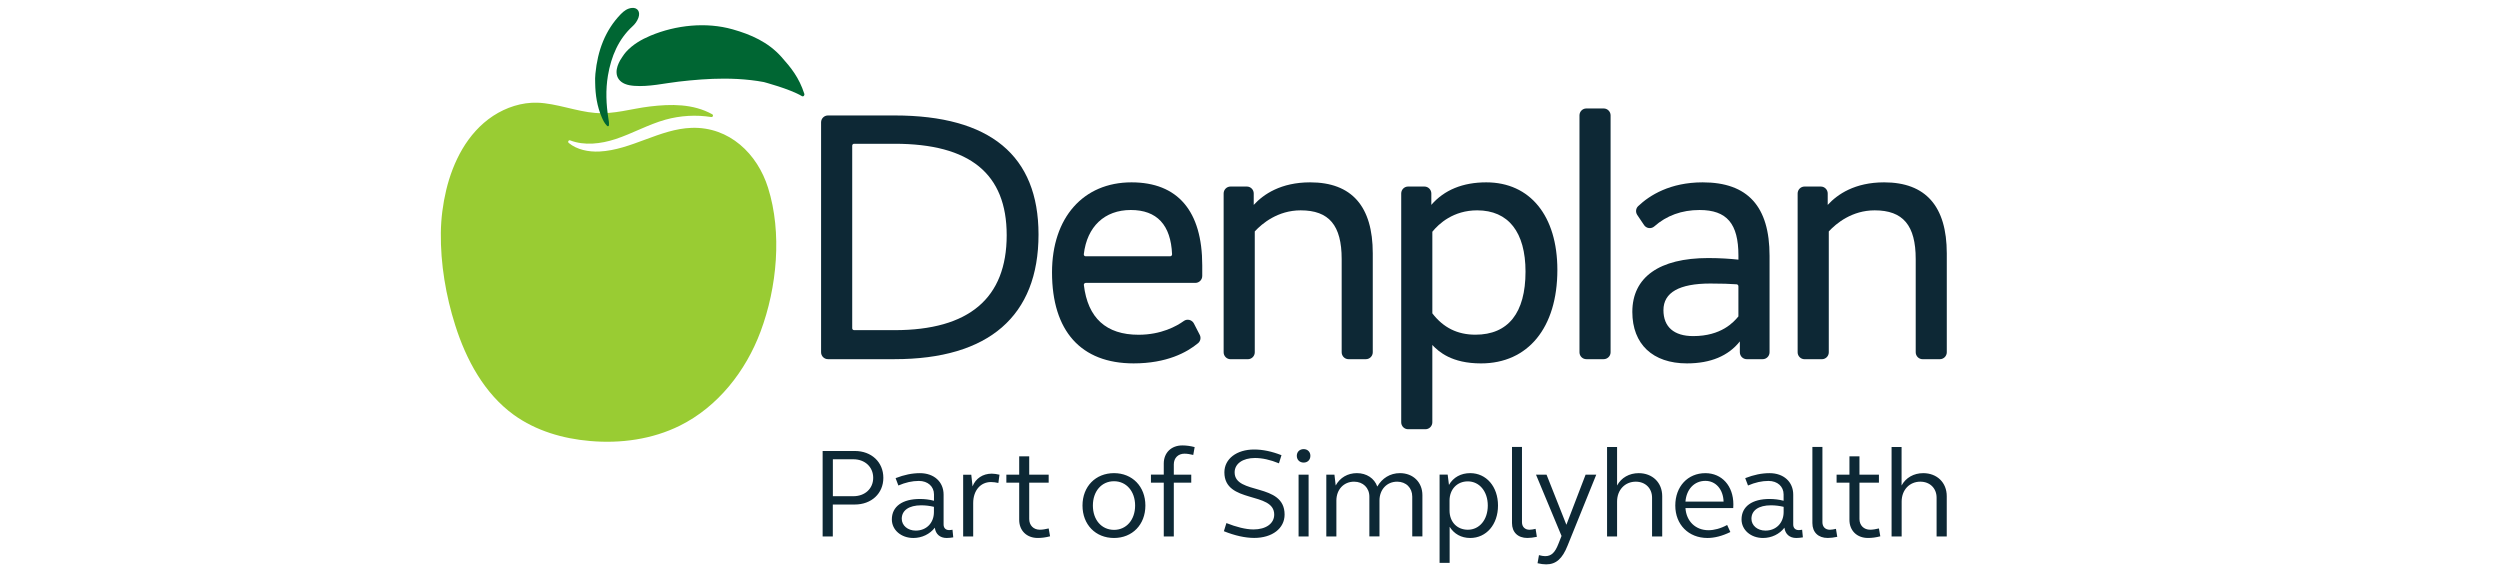 <?xml version="1.0" encoding="utf-8"?>
<!-- Generator: Adobe Illustrator 15.0.0, SVG Export Plug-In . SVG Version: 6.00 Build 0)  -->
<!DOCTYPE svg PUBLIC "-//W3C//DTD SVG 1.1//EN" "http://www.w3.org/Graphics/SVG/1.1/DTD/svg11.dtd">
<svg version="1.1" id="Layer_1" xmlns="http://www.w3.org/2000/svg" xmlns:xlink="http://www.w3.org/1999/xlink" x="0px" y="0px"
	 width="130px" height="30px" viewBox="0 0 130 30" enable-background="new 0 0 130 30" xml:space="preserve">
<g id="Page-1">
	<g id="DENPLAN-LOGO-2020-RGB">
		<path id="Path" fill="#99CC33" d="M39.939,9.765c-0.554-1.767-2.01-3.179-3.971-3.117c-1.658,0.052-3.14,1.149-4.796,1.231
			c-0.564,0.028-1.175-0.094-1.597-0.445c-0.067-0.057-0.007-0.166,0.075-0.134c0.731,0.284,1.593,0.183,2.353-0.066
			c0.885-0.291,1.707-0.762,2.605-1.012c0.771-0.213,1.586-0.261,2.376-0.136c0.086,0.015,0.127-0.101,0.052-0.144
			c-0.997-0.553-2.146-0.536-3.244-0.405c-0.988,0.118-1.845,0.413-2.844,0.336c-0.969-0.075-2.026-0.501-3.001-0.532
			c-0.816-0.026-1.624,0.242-2.304,0.685c-0.676,0.443-1.208,1.059-1.602,1.727c-0.392,0.669-0.661,1.393-0.837,2.125
			c-0.175,0.734-0.272,1.481-0.28,2.232c-0.021,1.604,0.261,3.271,0.745,4.795c0.57,1.805,1.518,3.561,3.05,4.669
			c1.145,0.826,2.552,1.239,3.96,1.358c1.593,0.141,3.238-0.086,4.671-0.796c1.974-0.979,3.432-2.834,4.202-4.902
			C40.405,14.946,40.676,12.109,39.939,9.765"/>
		<path id="Path_1_" fill="#006633" d="M30.961,3.832c0.116-1.203,0.51-2.258,1.317-3.093c0.168-0.174,0.353-0.308,0.588-0.327
			c0.292-0.024,0.443,0.206,0.331,0.512c-0.066,0.181-0.177,0.327-0.31,0.448c-0.723,0.665-1.103,1.547-1.275,2.559
			c-0.126,0.751-0.092,1.499,0.026,2.243c0.015,0.097,0.035,0.196,0.028,0.295c-0.002,0.034,0.004,0.078-0.035,0.092
			c-0.035,0.015-0.058-0.012-0.082-0.036c-0.116-0.119-0.191-0.271-0.258-0.428c-0.241-0.56-0.333-1.158-0.342-1.776
			C30.944,4.159,30.942,3.995,30.961,3.832"/>
		<path id="Path_2_" fill="#006633" d="M41.823,4.874c-0.273-0.842-0.688-1.354-1.192-1.918c-0.689-0.771-1.583-1.161-2.532-1.43
			c-1.375-0.39-2.951-0.226-4.277,0.33c-0.458,0.193-0.917,0.454-1.268,0.843c-0.127,0.14-0.282,0.4-0.306,0.435
			c-0.104,0.19-0.191,0.4-0.188,0.623c0.004,0.293,0.177,0.495,0.431,0.603c0.157,0.067,0.327,0.091,0.495,0.104
			c0.771,0.056,1.543-0.131,2.305-0.22c0.782-0.09,1.566-0.155,2.352-0.155c0.469,0,0.94,0.023,1.407,0.077
			c0.224,0.026,0.448,0.058,0.67,0.101c-0.03-0.006,1.337,0.348,1.982,0.732C41.774,5.042,41.852,4.959,41.823,4.874"/>
		<path id="Shape" fill="#0D2835" d="M52.348,12.231c0,3.276-1.96,4.937-5.829,4.937h-2.105c-0.054,0-0.099-0.044-0.099-0.099V7.575
			c0-0.053,0.042-0.099,0.099-0.099h2.105C50.44,7.476,52.348,9.032,52.348,12.231 M46.519,6.004h-3.466
			c-0.198,0-0.357,0.161-0.357,0.358v11.956c0,0.199,0.162,0.359,0.357,0.359h3.466c4.895,0,7.484-2.242,7.484-6.483
			C54.003,8.087,51.485,6.004,46.519,6.004"/>
		<path id="Shape_1_" fill="#0D2835" d="M56.358,13.218c0.168-1.438,1.083-2.298,2.443-2.298c1.361,0,2.083,0.776,2.147,2.304
			c0,0.026-0.01,0.052-0.029,0.073c-0.02,0.02-0.046,0.03-0.073,0.03h-4.392c-0.028,0-0.056-0.012-0.075-0.033
			C56.365,13.271,56.356,13.243,56.358,13.218 M58.838,9.482c-2.51,0-4.133,1.837-4.133,4.681c0,3.053,1.507,4.733,4.243,4.733
			c1.724,0,2.772-0.571,3.351-1.051c0.128-0.107,0.165-0.288,0.085-0.438l-0.302-0.587c-0.046-0.091-0.135-0.161-0.237-0.185
			c-0.098-0.023-0.205-0.005-0.288,0.057c-0.37,0.267-1.171,0.715-2.353,0.715c-1.683,0-2.639-0.87-2.843-2.587
			c-0.004-0.028,0.004-0.056,0.023-0.075c0.02-0.022,0.045-0.035,0.076-0.035h5.699c0.197,0,0.358-0.162,0.358-0.36v-0.552
			C62.517,10.975,61.245,9.482,58.838,9.482"/>
		<path id="Path_3_" fill="#0D2835" d="M68.127,9.482c-1.521,0-2.429,0.622-2.933,1.173V10.06c0-0.198-0.16-0.36-0.358-0.36h-0.849
			c-0.198,0-0.358,0.162-0.358,0.36v8.259c0,0.199,0.162,0.36,0.358,0.36h0.901c0.198,0,0.36-0.161,0.36-0.36v-6.285
			c0.386-0.417,1.203-1.096,2.387-1.096c1.477,0,2.132,0.782,2.132,2.532v4.847c0,0.199,0.16,0.361,0.357,0.361h0.9
			c0.199,0,0.36-0.162,0.36-0.361v-5.14C71.386,10.727,70.289,9.482,68.127,9.482"/>
		<path id="Shape_2_" fill="#0D2835" d="M79.327,14.126c0,2.146-0.901,3.278-2.604,3.278c-0.935,0-1.667-0.363-2.241-1.11v-4.243
			c0.342-0.422,1.092-1.113,2.331-1.113C78.435,10.938,79.327,12.07,79.327,14.126 M77.286,9.482c-1.22,0-2.183,0.394-2.857,1.171
			V10.06c0-0.198-0.162-0.36-0.359-0.36h-0.849c-0.198,0-0.358,0.162-0.358,0.36v11.901c0,0.198,0.16,0.359,0.358,0.359h0.901
			c0.197,0,0.359-0.161,0.359-0.359v-4.021c0.333,0.346,0.999,0.957,2.531,0.957c2.449,0,3.971-1.862,3.971-4.862
			C80.983,11.226,79.565,9.482,77.286,9.482"/>
		<path id="Path_4_" fill="#0D2835" d="M83.392,5.64h-0.902c-0.198,0-0.357,0.162-0.357,0.36v12.318
			c0,0.199,0.159,0.359,0.357,0.359h0.902c0.197,0,0.359-0.162,0.359-0.359V6C83.751,5.802,83.589,5.64,83.392,5.64"/>
		<path id="Shape_3_" fill="#0D2835" d="M90.397,14.885v1.569c-0.247,0.297-0.887,1.023-2.35,1.023
			c-0.999,0-1.548-0.477-1.548-1.349c0-0.918,0.821-1.384,2.44-1.384c0.583,0,1.028,0.015,1.367,0.04
			C90.358,14.79,90.397,14.831,90.397,14.885 M88.541,9.482c-1.694,0-2.761,0.672-3.357,1.238c-0.124,0.118-0.144,0.31-0.047,0.457
			l0.353,0.525c0.057,0.087,0.149,0.144,0.252,0.157s0.206-0.019,0.28-0.085c0.636-0.564,1.429-0.854,2.355-0.854
			c1.419,0,2.021,0.709,2.021,2.368v0.213c-0.418-0.043-0.93-0.083-1.566-0.083c-2.549,0-3.951,0.995-3.951,2.802
			c0,1.677,1.063,2.676,2.84,2.676c1.228,0,2.151-0.387,2.751-1.143v0.564c0,0.199,0.161,0.36,0.358,0.36h0.828
			c0.198,0,0.359-0.161,0.359-0.36v-5.012C92.019,10.733,90.88,9.482,88.541,9.482"/>
		<path id="Path_5_" fill="#0D2835" d="M97.974,9.482c-1.523,0-2.428,0.622-2.933,1.173V10.06c0-0.198-0.162-0.36-0.359-0.36h-0.846
			c-0.197,0-0.359,0.162-0.359,0.36v8.259c0,0.199,0.162,0.36,0.359,0.36h0.902c0.198,0,0.359-0.161,0.359-0.36v-6.285
			c0.387-0.417,1.203-1.096,2.388-1.096c1.473,0,2.132,0.782,2.132,2.532v4.847c0,0.199,0.161,0.361,0.355,0.361h0.902
			c0.197,0,0.359-0.162,0.359-0.361v-5.14C101.232,10.727,100.137,9.482,97.974,9.482"/>
		<path id="Shape_4_" fill="#0D2835" d="M98.365,27.895h0.521v-1.812c0-0.614,0.415-1.036,0.97-1.036
			c0.499,0,0.847,0.342,0.847,0.833v2.015h0.528V25.8c0-0.708-0.508-1.196-1.224-1.196c-0.489,0-0.906,0.236-1.125,0.642v-2.003
			h-0.52v4.652H98.365z M96.692,23.73h-0.521v0.951h-0.668v0.417h0.668v1.936c0,0.557,0.389,0.94,0.964,0.94
			c0.205,0,0.418-0.027,0.641-0.087l-0.072-0.408c-0.164,0.038-0.317,0.066-0.456,0.066c-0.329,0-0.556-0.227-0.556-0.556v-1.89
			h1.012v-0.416h-1.012V23.73L96.692,23.73z M94.765,23.242h-0.521v3.959c0,0.475,0.303,0.773,0.798,0.773
			c0.146,0,0.318-0.021,0.495-0.059l-0.067-0.415c-0.111,0.025-0.223,0.047-0.315,0.047c-0.239,0-0.389-0.153-0.389-0.39V23.242
			L94.765,23.242z M91.075,26.975c0-0.437,0.377-0.699,1.014-0.699c0.216,0,0.437,0.026,0.66,0.079v0.271
			c0,0.568-0.391,0.965-0.945,0.965C91.386,27.591,91.075,27.326,91.075,26.975 M90.56,27.01c0,0.548,0.482,0.965,1.116,0.965
			c0.442,0,0.858-0.198,1.115-0.535c0.039,0.33,0.266,0.535,0.613,0.535c0.119,0,0.237-0.014,0.346-0.033l-0.039-0.396
			c-0.041,0.007-0.121,0.019-0.173,0.019c-0.185,0-0.29-0.112-0.29-0.29V25.72c0-0.667-0.501-1.116-1.229-1.116
			c-0.408,0-0.819,0.085-1.268,0.259l0.145,0.383c0.37-0.16,0.721-0.238,1.064-0.238c0.47,0,0.787,0.291,0.787,0.699v0.332
			c-0.252-0.066-0.497-0.092-0.722-0.092C91.116,25.943,90.56,26.333,90.56,27.01 M88.68,25.005c0.543,0,0.927,0.444,0.946,1.078
			h-1.982C87.696,25.437,88.106,25.005,88.68,25.005 M87.115,26.288c0,0.993,0.692,1.687,1.672,1.687c0.359,0,0.767-0.1,1.192-0.31
			l-0.167-0.366c-0.342,0.186-0.68,0.272-0.971,0.272c-0.675,0-1.152-0.468-1.197-1.151h2.484c0.007-0.067,0.007-0.125,0.007-0.192
			c0-0.96-0.595-1.624-1.456-1.624C87.764,24.604,87.115,25.297,87.115,26.288 M83.567,27.895h0.521v-1.812
			c0-0.614,0.416-1.036,0.973-1.036c0.497,0,0.846,0.342,0.846,0.833v2.015h0.528V25.8c0-0.708-0.509-1.196-1.223-1.196
			c-0.489,0-0.907,0.236-1.124,0.642v-2.003h-0.521V27.895L83.567,27.895z M83.006,24.682h-0.555l-0.999,2.606l-1.032-2.606h-0.548
			l1.328,3.187l-0.165,0.416c-0.174,0.45-0.365,0.635-0.688,0.635c-0.085,0-0.203-0.02-0.321-0.053l-0.074,0.421
			c0.159,0.039,0.322,0.059,0.451,0.059c0.516,0,0.844-0.303,1.109-0.971L83.006,24.682z M79.145,23.242h-0.521v3.959
			c0,0.475,0.304,0.773,0.799,0.773c0.143,0,0.315-0.021,0.494-0.059l-0.066-0.415c-0.112,0.025-0.227,0.047-0.318,0.047
			c-0.236,0-0.39-0.153-0.39-0.39v-3.916H79.145z M77.365,26.288c0,0.741-0.436,1.258-1.037,1.258c-0.563,0-0.952-0.409-0.952-0.999
			V26.03c0-0.581,0.39-0.999,0.952-0.999C76.93,25.033,77.365,25.555,77.365,26.288 M74.86,29.268h0.521v-1.875
			c0.23,0.37,0.605,0.582,1.069,0.582c0.84,0,1.446-0.7,1.446-1.687c0-0.983-0.606-1.685-1.446-1.685
			c-0.481,0-0.878,0.217-1.104,0.613l-0.067-0.536h-0.421v4.587H74.86z M68.972,27.895h0.52V26.03c0-0.575,0.384-0.983,0.92-0.983
			c0.468,0,0.795,0.321,0.795,0.777v2.07h0.526V26.03c0-0.575,0.383-0.983,0.92-0.983c0.463,0,0.784,0.321,0.784,0.777v2.07h0.528
			v-2.147c0-0.668-0.482-1.144-1.169-1.144c-0.511,0-0.925,0.264-1.177,0.698c-0.151-0.429-0.557-0.698-1.059-0.698
			c-0.481,0-0.878,0.232-1.104,0.642l-0.065-0.563h-0.423v3.213H68.972z M67.434,23.702c0,0.205,0.145,0.352,0.357,0.352
			c0.204,0,0.349-0.143,0.349-0.352c0-0.203-0.145-0.348-0.349-0.348C67.578,23.354,67.434,23.501,67.434,23.702 M67.526,27.895
			h0.521v-3.213h-0.521V27.895z M63.668,24.562c0,1.642,2.591,0.98,2.591,2.196c0,0.464-0.425,0.773-1.08,0.773
			c-0.401,0-0.906-0.132-1.406-0.331l-0.131,0.423c0.568,0.229,1.108,0.349,1.577,0.349c0.938,0,1.58-0.495,1.58-1.214
			c0-1.679-2.598-1.006-2.598-2.196c0-0.448,0.423-0.746,1.057-0.746c0.377,0,0.8,0.092,1.247,0.277l0.132-0.423
			c-0.501-0.197-0.976-0.296-1.421-0.296C64.304,23.374,63.668,23.862,63.668,24.562 M60.517,27.895h0.521v-2.796h0.907v-0.417
			h-0.907v-0.534c0-0.332,0.225-0.557,0.555-0.557c0.14,0,0.29,0.026,0.456,0.066l0.073-0.408c-0.223-0.059-0.435-0.087-0.641-0.087
			c-0.575,0-0.965,0.383-0.965,0.939v0.58h-0.667v0.417h0.667V27.895L60.517,27.895z M56.83,26.288c0-0.74,0.45-1.264,1.098-1.264
			c0.642,0,1.098,0.523,1.098,1.264c0,0.746-0.457,1.265-1.098,1.265C57.28,27.549,56.83,27.034,56.83,26.288 M56.29,26.288
			c0,0.993,0.68,1.687,1.638,1.687c0.952,0,1.632-0.693,1.632-1.687c0-0.991-0.68-1.685-1.632-1.685
			C56.97,24.604,56.29,25.297,56.29,26.288 M53.519,23.73h-0.521v0.951h-0.667v0.417h0.667v1.936c0,0.557,0.39,0.94,0.964,0.94
			c0.205,0,0.416-0.027,0.642-0.087l-0.073-0.408c-0.166,0.038-0.319,0.066-0.457,0.066c-0.332,0-0.555-0.227-0.555-0.556v-1.89
			h1.012v-0.416h-1.012V23.73L53.519,23.73z M50.085,27.895h0.521v-1.737c0-0.648,0.377-1.092,0.926-1.092
			c0.125,0,0.259,0.02,0.383,0.048l0.058-0.429c-0.14-0.033-0.284-0.055-0.402-0.055c-0.463,0-0.839,0.25-0.999,0.662l-0.066-0.607
			h-0.422v3.21H50.085z M46.891,26.975c0-0.437,0.377-0.699,1.012-0.699c0.218,0,0.438,0.026,0.661,0.079v0.271
			c0,0.568-0.39,0.965-0.945,0.965C47.201,27.591,46.891,27.326,46.891,26.975 M46.376,27.01c0,0.548,0.483,0.965,1.118,0.965
			c0.443,0,0.858-0.198,1.117-0.535c0.039,0.33,0.265,0.535,0.613,0.535c0.121,0,0.239-0.014,0.345-0.033l-0.039-0.396
			c-0.039,0.007-0.118,0.019-0.172,0.019c-0.185,0-0.291-0.112-0.291-0.29V25.72c0-0.667-0.501-1.116-1.229-1.116
			c-0.409,0-0.819,0.085-1.267,0.259l0.144,0.383c0.37-0.16,0.721-0.238,1.066-0.238c0.469,0,0.786,0.291,0.786,0.699v0.332
			c-0.25-0.066-0.498-0.092-0.721-0.092C46.93,25.943,46.376,26.333,46.376,27.01 M43.309,23.882h1.065
			c0.603,0,1.032,0.401,1.032,0.965c0,0.562-0.429,0.956-1.032,0.956h-1.065V23.882z M42.779,27.895h0.527v-1.66h1.143
			c0.866,0,1.485-0.574,1.485-1.388c0-0.821-0.62-1.396-1.485-1.396h-1.672v4.443H42.779z"/>
	</g>
</g>
</svg>
